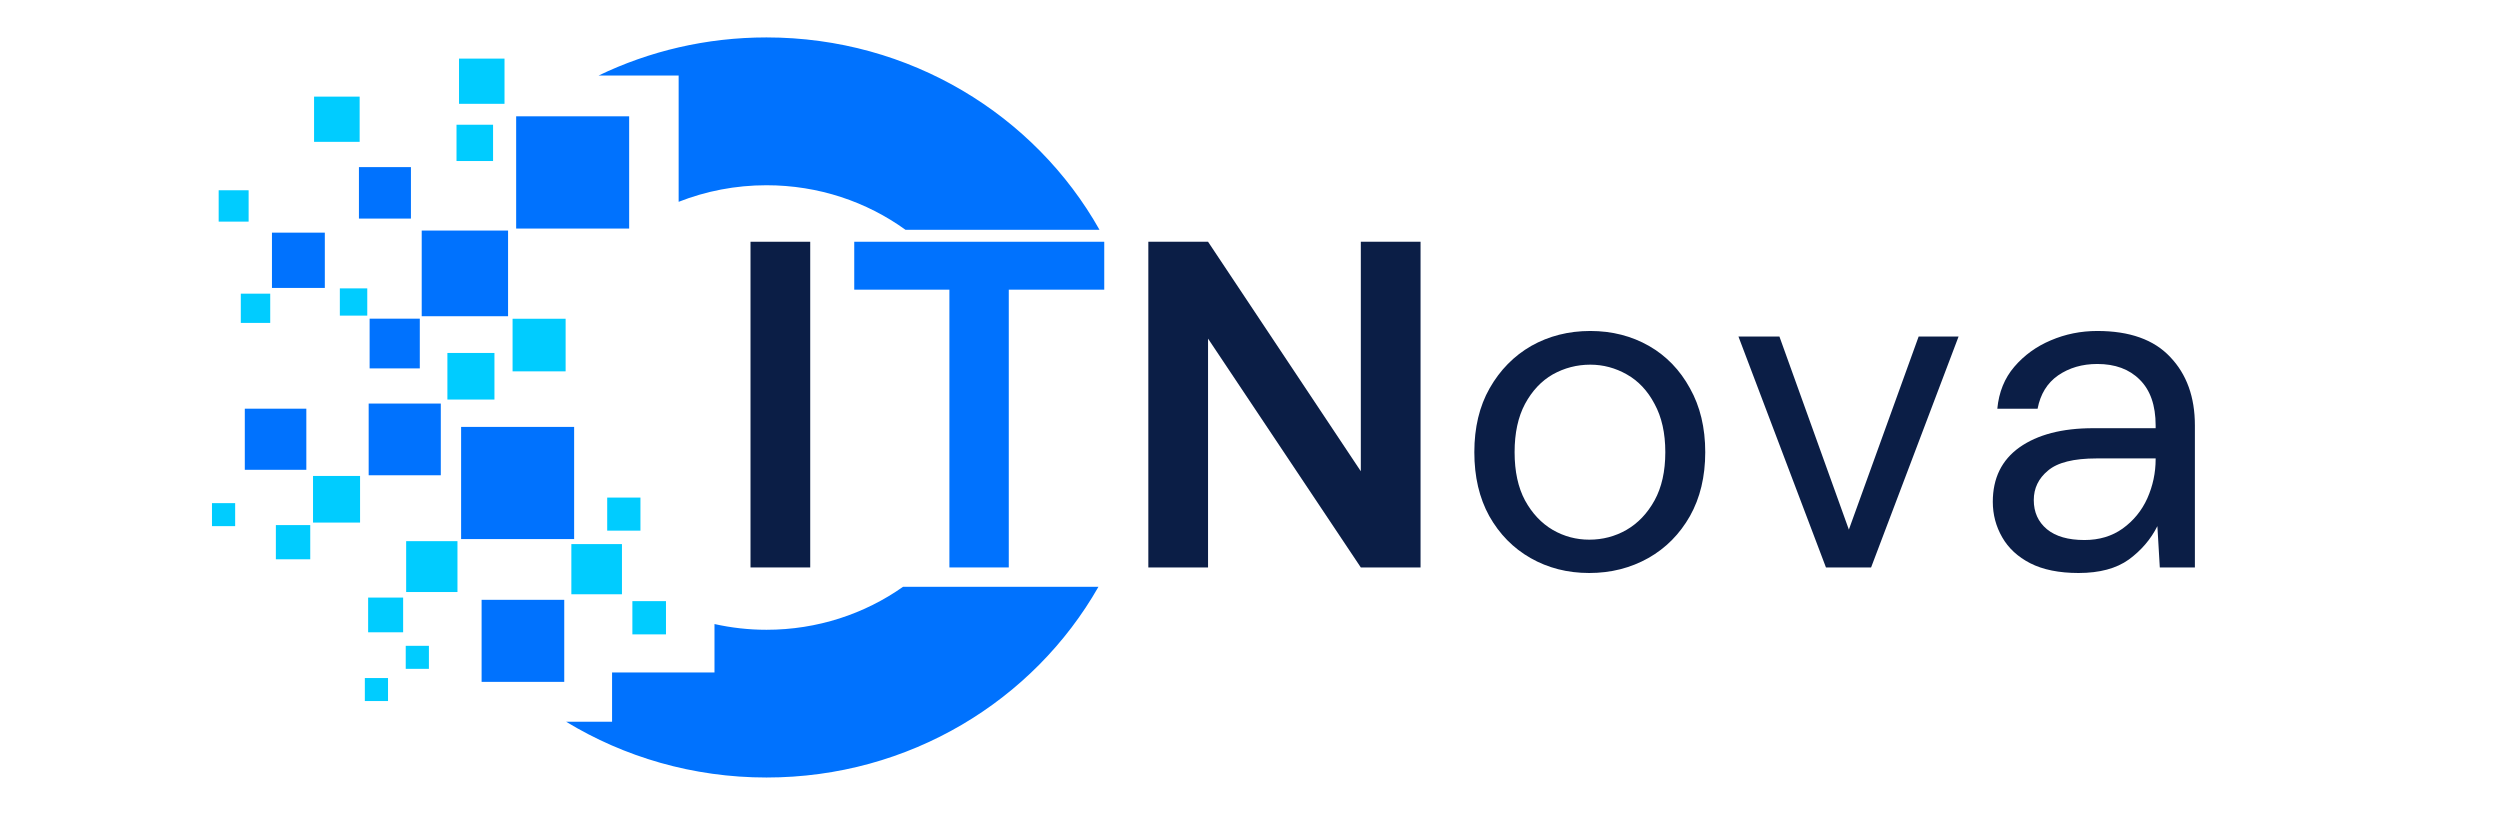 <svg xmlns="http://www.w3.org/2000/svg" xmlns:xlink="http://www.w3.org/1999/xlink" width="150" viewBox="0 0 112.5 37.5" height="50" preserveAspectRatio="xMidYMid meet"><defs><g></g><clipPath id="651faffb2d"><path d="M 25 1.684 L 49.488 1.684 L 49.488 34.988 L 25 34.988 Z M 25 1.684 " clip-rule="nonzero"></path></clipPath><clipPath id="bde4a75ab8"><path d="M 9.523 8 L 12 8 L 12 10 L 9.523 10 Z M 9.523 8 " clip-rule="nonzero"></path></clipPath><clipPath id="be157f0214"><path d="M 9.523 22 L 11 22 L 11 24 L 9.523 24 Z M 9.523 22 " clip-rule="nonzero"></path></clipPath></defs><g fill="#0b1e46" fill-opacity="1"><g transform="translate(32.351, 25.535)"><g><path d="M 1.422 0 L 1.422 -14.656 L 4.109 -14.656 L 4.109 0 Z M 1.422 0 "></path></g></g></g><g fill="#0072fe" fill-opacity="1"><g transform="translate(37.879, 25.535)"><g><path d="M 4.844 0 L 4.844 -12.5 L 0.562 -12.5 L 0.562 -14.656 L 11.812 -14.656 L 11.812 -12.5 L 7.516 -12.5 L 7.516 0 Z M 4.844 0 "></path></g></g></g><g fill="#0b1e46" fill-opacity="1"><g transform="translate(50.253, 25.535)"><g><path d="M 1.422 0 L 1.422 -14.656 L 4.109 -14.656 L 10.984 -4.328 L 10.984 -14.656 L 13.672 -14.656 L 13.672 0 L 10.984 0 L 4.109 -10.297 L 4.109 0 Z M 1.422 0 "></path></g></g></g><g fill="#0b1e46" fill-opacity="1"><g transform="translate(65.345, 25.535)"><g><path d="M 6.172 0.25 C 5.191 0.25 4.312 0.023 3.531 -0.422 C 2.75 -0.867 2.129 -1.5 1.672 -2.312 C 1.223 -3.125 1 -4.082 1 -5.188 C 1 -6.289 1.227 -7.25 1.688 -8.062 C 2.156 -8.883 2.781 -9.52 3.562 -9.969 C 4.352 -10.414 5.238 -10.641 6.219 -10.641 C 7.195 -10.641 8.078 -10.414 8.859 -9.969 C 9.641 -9.52 10.254 -8.883 10.703 -8.062 C 11.16 -7.25 11.391 -6.289 11.391 -5.188 C 11.391 -4.082 11.16 -3.125 10.703 -2.312 C 10.242 -1.5 9.617 -0.867 8.828 -0.422 C 8.035 0.023 7.148 0.25 6.172 0.25 Z M 6.172 -1.25 C 6.773 -1.25 7.332 -1.395 7.844 -1.688 C 8.363 -1.988 8.785 -2.43 9.109 -3.016 C 9.43 -3.598 9.594 -4.32 9.594 -5.188 C 9.594 -6.051 9.43 -6.773 9.109 -7.359 C 8.797 -7.953 8.379 -8.395 7.859 -8.688 C 7.348 -8.977 6.801 -9.125 6.219 -9.125 C 5.613 -9.125 5.051 -8.977 4.531 -8.688 C 4.02 -8.395 3.602 -7.953 3.281 -7.359 C 2.969 -6.773 2.812 -6.051 2.812 -5.188 C 2.812 -4.32 2.969 -3.598 3.281 -3.016 C 3.602 -2.43 4.02 -1.988 4.531 -1.688 C 5.039 -1.395 5.586 -1.25 6.172 -1.25 Z M 6.172 -1.25 "></path></g></g></g><g fill="#0b1e46" fill-opacity="1"><g transform="translate(77.73, 25.535)"><g><path d="M 4.438 0 L 0.5 -10.391 L 2.344 -10.391 L 5.469 -1.703 L 8.609 -10.391 L 10.406 -10.391 L 6.469 0 Z M 4.438 0 "></path></g></g></g><g fill="#0b1e46" fill-opacity="1"><g transform="translate(88.629, 25.535)"><g><path d="M 4.906 0.25 C 4.031 0.25 3.305 0.102 2.734 -0.188 C 2.172 -0.477 1.75 -0.867 1.469 -1.359 C 1.188 -1.848 1.047 -2.379 1.047 -2.953 C 1.047 -4.016 1.445 -4.832 2.25 -5.406 C 3.062 -5.977 4.164 -6.266 5.562 -6.266 L 8.375 -6.266 L 8.375 -6.391 C 8.375 -7.297 8.133 -7.984 7.656 -8.453 C 7.188 -8.922 6.551 -9.156 5.75 -9.156 C 5.07 -9.156 4.484 -8.984 3.984 -8.641 C 3.492 -8.297 3.188 -7.797 3.062 -7.141 L 1.25 -7.141 C 1.32 -7.891 1.578 -8.52 2.016 -9.031 C 2.461 -9.551 3.008 -9.945 3.656 -10.219 C 4.312 -10.5 5.008 -10.641 5.75 -10.641 C 7.207 -10.641 8.301 -10.25 9.031 -9.469 C 9.77 -8.695 10.141 -7.672 10.141 -6.391 L 10.141 0 L 8.562 0 L 8.453 -1.859 C 8.16 -1.273 7.734 -0.773 7.172 -0.359 C 6.609 0.047 5.852 0.25 4.906 0.25 Z M 5.172 -1.234 C 5.836 -1.234 6.41 -1.406 6.891 -1.75 C 7.379 -2.102 7.75 -2.555 8 -3.109 C 8.25 -3.672 8.375 -4.258 8.375 -4.875 L 8.375 -4.906 L 5.719 -4.906 C 4.688 -4.906 3.957 -4.723 3.531 -4.359 C 3.102 -4.004 2.891 -3.562 2.891 -3.031 C 2.891 -2.488 3.086 -2.051 3.484 -1.719 C 3.879 -1.395 4.441 -1.234 5.172 -1.234 Z M 5.172 -1.234 "></path></g></g></g><g clip-path="url(#651faffb2d)"><path fill="#0072fe" d="M 34.492 8.336 C 36.84 8.336 39.004 9.082 40.746 10.34 L 49.477 10.34 C 46.574 5.184 40.949 1.684 34.492 1.684 C 31.781 1.684 29.215 2.301 26.938 3.398 L 30.539 3.398 L 30.539 9.082 C 31.758 8.602 33.094 8.336 34.492 8.336 Z M 40.637 26.406 C 38.914 27.621 36.789 28.34 34.492 28.34 C 33.688 28.34 32.906 28.25 32.152 28.082 L 32.152 30.262 L 27.543 30.262 L 27.543 32.477 L 25.473 32.477 C 28.09 34.066 31.18 34.988 34.492 34.988 C 40.922 34.988 46.516 31.523 49.43 26.406 Z M 40.637 26.406 " fill-opacity="1" fill-rule="evenodd"></path></g><g clip-path="url(#bde4a75ab8)"><path fill="#00ccff" d="M 9.84 8.562 L 11.188 8.562 L 11.188 9.973 L 9.84 9.973 Z M 9.84 8.562 " fill-opacity="1" fill-rule="evenodd"></path></g><path fill="#0072fe" d="M 12.238 10.469 L 14.617 10.469 L 14.617 12.957 L 12.238 12.957 Z M 12.238 10.469 " fill-opacity="1" fill-rule="evenodd"></path><path fill="#0072fe" d="M 18.977 10.375 L 22.863 10.375 L 22.863 14.23 L 18.977 14.23 Z M 18.977 10.375 " fill-opacity="1" fill-rule="evenodd"></path><path fill="#0072fe" d="M 23.227 5.234 L 28.312 5.234 L 28.312 10.285 L 23.227 10.285 Z M 23.227 5.234 " fill-opacity="1" fill-rule="evenodd"></path><path fill="#0072fe" d="M 20.75 19.211 L 25.836 19.211 L 25.836 24.258 L 20.75 24.258 Z M 20.75 19.211 " fill-opacity="1" fill-rule="evenodd"></path><path fill="#0072fe" d="M 16.59 18.16 L 19.836 18.16 L 19.836 21.387 L 16.59 21.387 Z M 16.59 18.16 " fill-opacity="1" fill-rule="evenodd"></path><path fill="#0072fe" d="M 11.016 18.391 L 13.785 18.391 L 13.785 21.141 L 11.016 21.141 Z M 11.016 18.391 " fill-opacity="1" fill-rule="evenodd"></path><path fill="#00ccff" d="M 14.086 21.418 L 16.203 21.418 L 16.203 23.516 L 14.086 23.516 Z M 14.086 21.418 " fill-opacity="1" fill-rule="evenodd"></path><path fill="#00ccff" d="M 12.414 23.629 L 13.961 23.629 L 13.961 25.168 L 12.414 25.168 Z M 12.414 23.629 " fill-opacity="1" fill-rule="evenodd"></path><g clip-path="url(#be157f0214)"><path fill="#00ccff" d="M 9.539 22.641 L 10.582 22.641 L 10.582 23.676 L 9.539 23.676 Z M 9.539 22.641 " fill-opacity="1" fill-rule="evenodd"></path></g><path fill="#00ccff" d="M 27.324 22.391 L 28.82 22.391 L 28.82 23.879 L 27.324 23.879 Z M 27.324 22.391 " fill-opacity="1" fill-rule="evenodd"></path><path fill="#00ccff" d="M 25.711 24.484 L 27.988 24.484 L 27.988 26.742 L 25.711 26.742 Z M 25.711 24.484 " fill-opacity="1" fill-rule="evenodd"></path><path fill="#0072fe" d="M 21.672 26.992 L 25.391 26.992 L 25.391 30.684 L 21.672 30.684 Z M 21.672 26.992 " fill-opacity="1" fill-rule="evenodd"></path><path fill="#00ccff" d="M 18.277 24.352 L 20.586 24.352 L 20.586 26.641 L 18.277 26.641 Z M 18.277 24.352 " fill-opacity="1" fill-rule="evenodd"></path><path fill="#00ccff" d="M 16.566 26.891 L 18.141 26.891 L 18.141 28.453 L 16.566 28.453 Z M 16.566 26.891 " fill-opacity="1" fill-rule="evenodd"></path><path fill="#00ccff" d="M 18.258 29.062 L 19.301 29.062 L 19.301 30.098 L 18.258 30.098 Z M 18.258 29.062 " fill-opacity="1" fill-rule="evenodd"></path><path fill="#00ccff" d="M 16.418 30.512 L 17.461 30.512 L 17.461 31.547 L 16.418 31.547 Z M 16.418 30.512 " fill-opacity="1" fill-rule="evenodd"></path><path fill="#00ccff" d="M 28.457 27.051 L 29.969 27.051 L 29.969 28.547 L 28.457 28.547 Z M 28.457 27.051 " fill-opacity="1" fill-rule="evenodd"></path><path fill="#00ccff" d="M 20.133 15.883 L 22.25 15.883 L 22.25 17.98 L 20.133 17.98 Z M 20.133 15.883 " fill-opacity="1" fill-rule="evenodd"></path><path fill="#00ccff" d="M 23.066 14.344 L 25.453 14.344 L 25.453 16.711 L 23.066 16.711 Z M 23.066 14.344 " fill-opacity="1" fill-rule="evenodd"></path><path fill="#0072fe" d="M 16.633 14.34 L 18.891 14.34 L 18.891 16.578 L 16.633 16.578 Z M 16.633 14.34 " fill-opacity="1" fill-rule="evenodd"></path><path fill="#0072fe" d="M 16.152 7.52 L 18.492 7.52 L 18.492 9.836 L 16.152 9.836 Z M 16.152 7.52 " fill-opacity="1" fill-rule="evenodd"></path><path fill="#00ccff" d="M 14.133 4.348 L 16.184 4.348 L 16.184 6.383 L 14.133 6.383 Z M 14.133 4.348 " fill-opacity="1" fill-rule="evenodd"></path><path fill="#00ccff" d="M 20.656 2.637 L 22.703 2.637 L 22.703 4.672 L 20.656 4.672 Z M 20.656 2.637 " fill-opacity="1" fill-rule="evenodd"></path><path fill="#00ccff" d="M 20.543 5.613 L 22.188 5.613 L 22.188 7.246 L 20.543 7.246 Z M 20.543 5.613 " fill-opacity="1" fill-rule="evenodd"></path><path fill="#00ccff" d="M 10.836 13.215 L 12.16 13.215 L 12.16 14.531 L 10.836 14.531 Z M 10.836 13.215 " fill-opacity="1" fill-rule="evenodd"></path><path fill="#00ccff" d="M 15.293 12.977 L 16.527 12.977 L 16.527 14.203 L 15.293 14.203 Z M 15.293 12.977 " fill-opacity="1" fill-rule="evenodd"></path></svg>